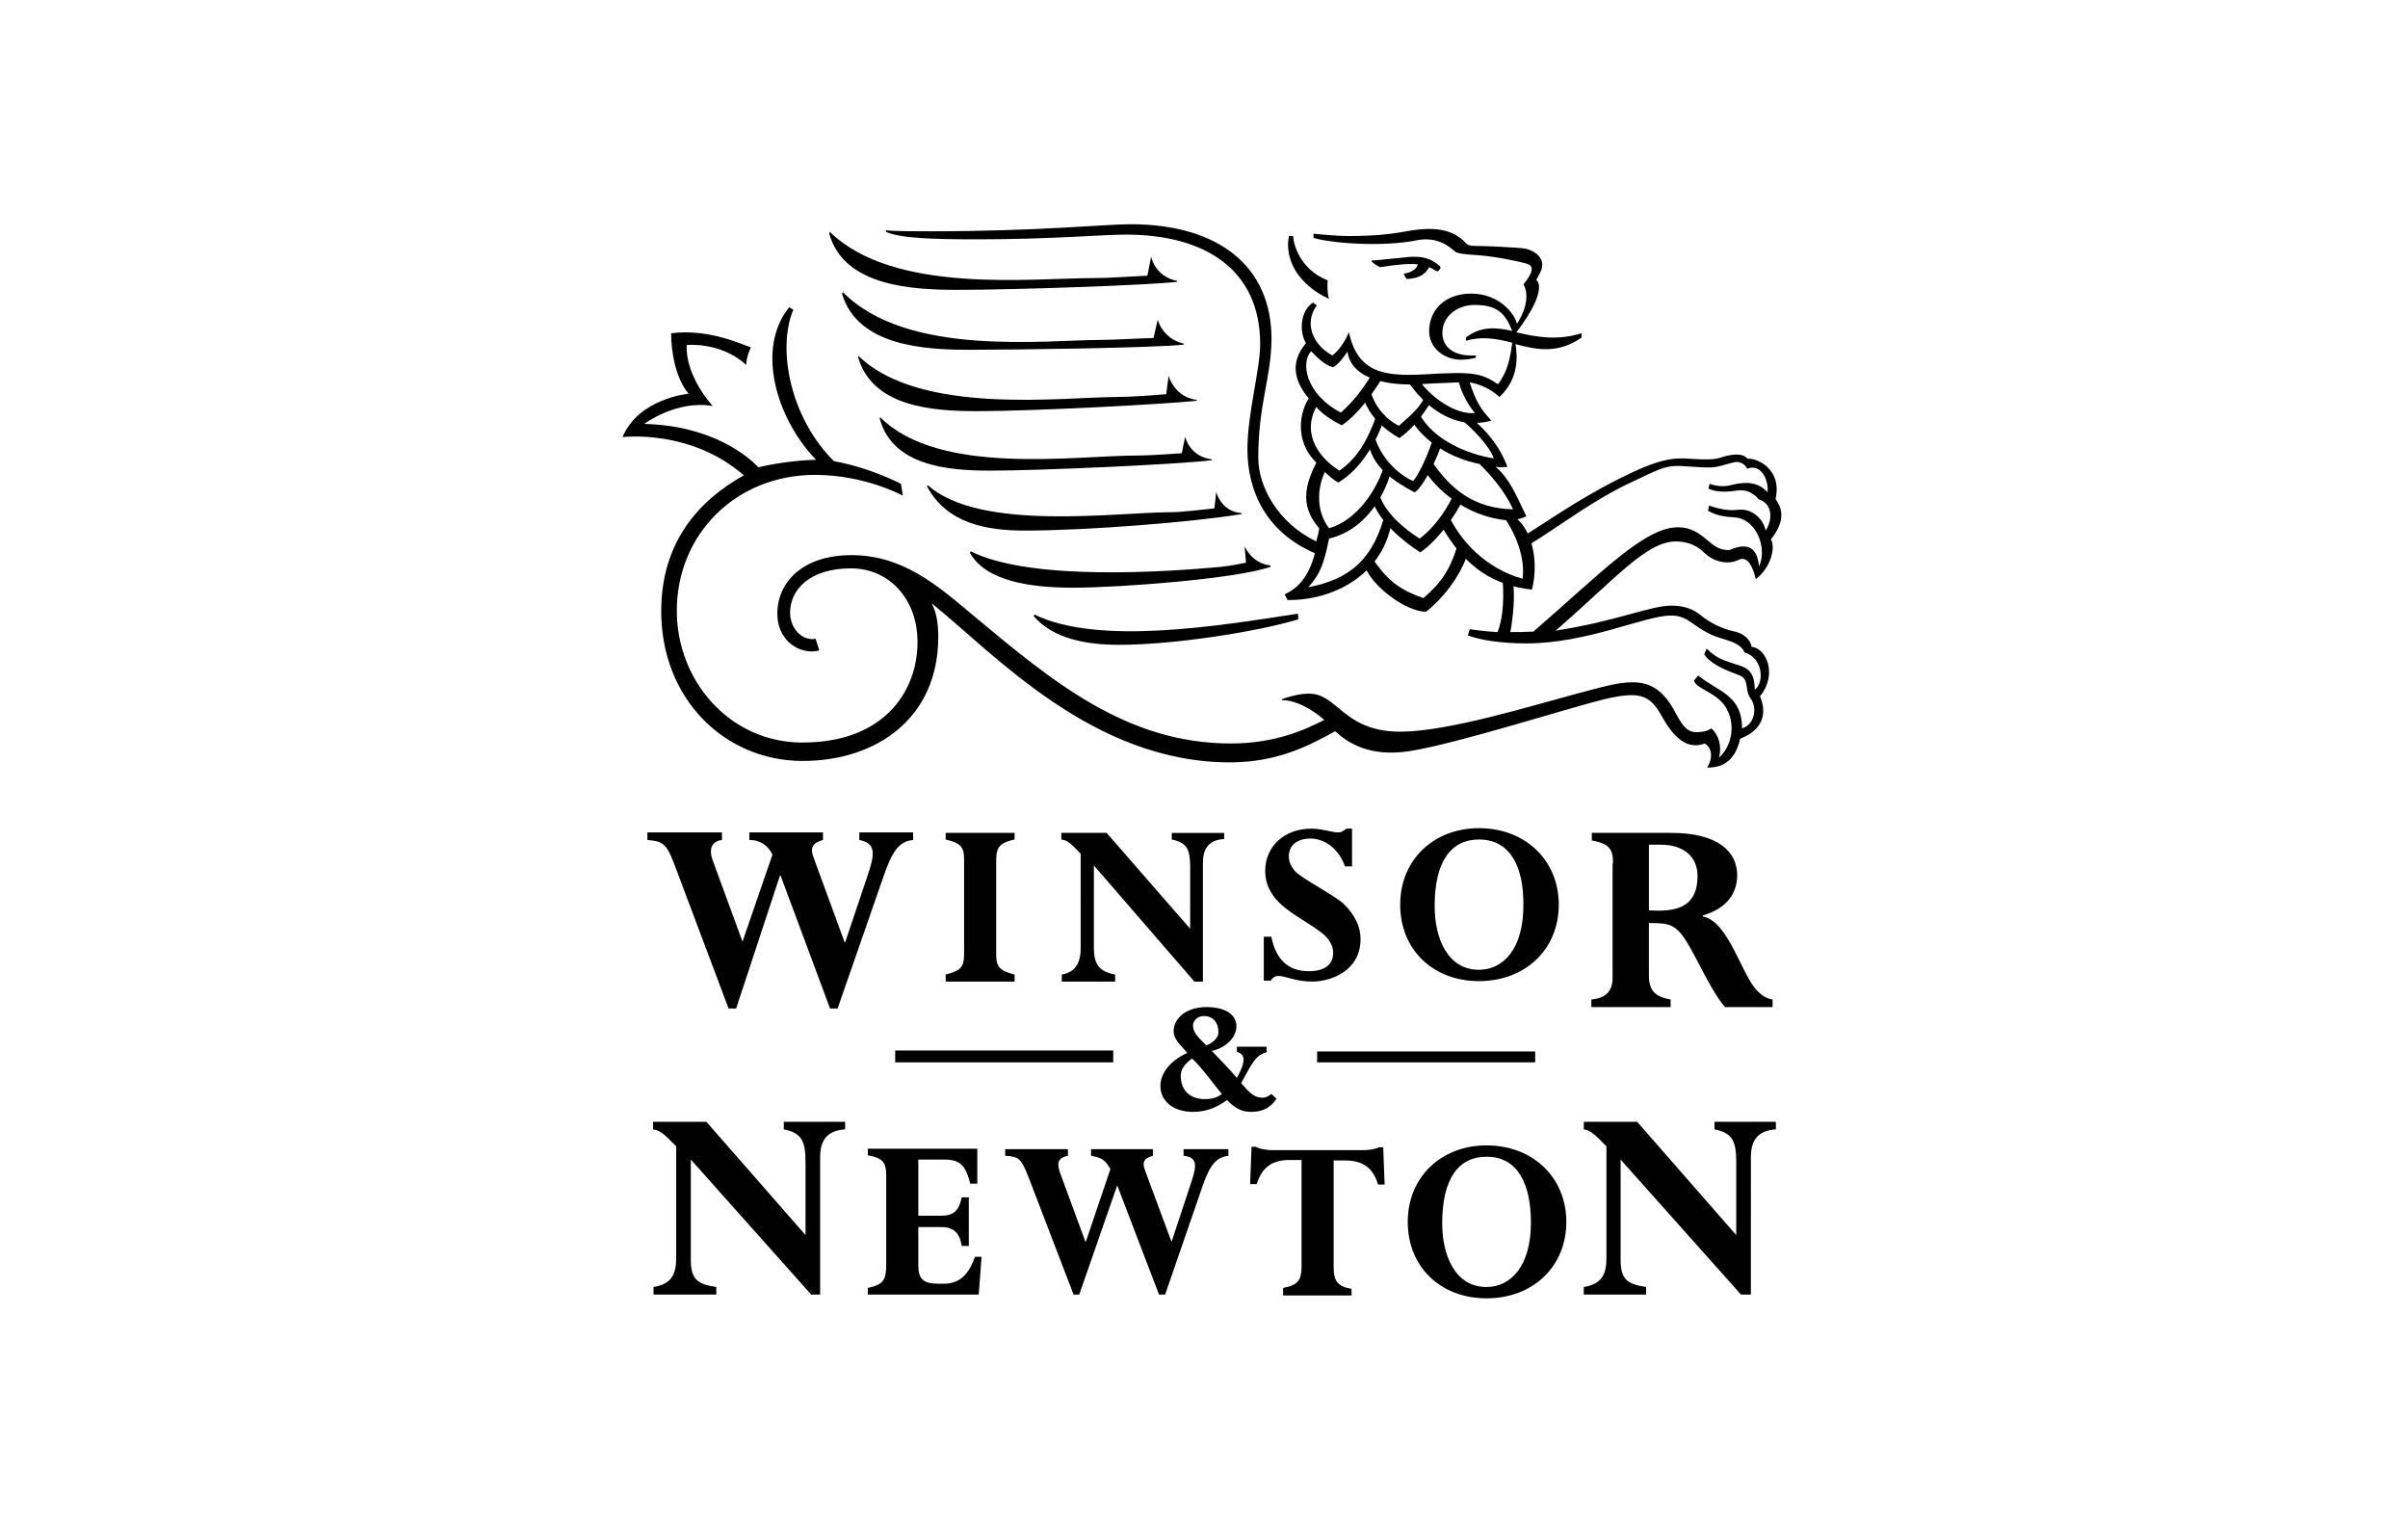 <?xml version="1.0" encoding="utf-8"?>
<!-- Generator: Adobe Illustrator 22.1.0, SVG Export Plug-In . SVG Version: 6.00 Build 0)  -->
<svg version="1.1" id="图层_1" xmlns="http://www.w3.org/2000/svg" xmlns:xlink="http://www.w3.org/1999/xlink" x="0px" y="0px"
	 viewBox="0 0 510.2 323.1" style="enable-background:new 0 0 510.2 323.1;" xml:space="preserve">
<style type="text/css">
	.st0{fill:#FFFFFF;}
</style>
<rect class="st0" width="510.2" height="323.1"/>
<title>Group 10</title>
<desc>Created with Sketch.</desc>
<g id="Symbols">
	<g id="Group-10">
		<g id="W_x26_N-LOGO-Black-White-Small" transform="translate(4.569, 127.74)">
			<path id="Fill-1" d="M366.3,146.5h-2l-25.5-28.6v21.2c0,4,1.2,5.2,5.4,5.8v1.6H331v-1.6c3.8-0.6,4.8-2.7,4.8-6.1v-23.7
				c-2.8-2.9-3.4-3.3-4.8-3.6v-1.6h11.3l21,24v-15.4c0-4.4-0.7-6.2-4.6-7v-1.6h13v1.6c-4.2,0.3-5.3,2.7-5.3,6V146.5z M310.4,117.3
				c-5.9,0-9.4,4.6-9.4,14.1c0,6.6,2.6,13.5,9.4,13.5c5.1,0,9.4-4.4,9.4-13.6C319.8,123.2,317.1,117.3,310.4,117.3L310.4,117.3z
				 M310.4,147.3c-9.8,0-16.7-6.7-16.7-16.2c0-9.4,7-16.2,16.7-16.2c9.8,0,16.9,6.8,16.9,16.2C327.3,140.6,320.2,147.3,310.4,147.3
				L310.4,147.3z M251,93.7c1.3-0.4,2.6-1.6,2.6-2.7c0-2.2-1.2-3.5-3.1-3.5c-1.3,0-2.3,0.9-2.3,2.1C248.3,91,249,91.7,251,93.7
				L251,93.7z M250.7,105.1c1.3,0,2.5-0.2,3.6-1.1c-1.7-2-4.2-5.6-6.3-7.5c-1.4,1-2.4,2.2-2.4,3.6
				C245.6,103.3,247.6,105.1,250.7,105.1L250.7,105.1z M274.5,97.3h46.2v-2.3h-46.2V97.3z M185.1,97.3h46.2v-2.5h-46.2V97.3z
				 M344.9,65.1c6.8,0.5,10.2-1.4,10.2-7.3c0-4-2.9-6.6-7.8-6.6h-2.5V65.1z M206.5,74.4c0,2.7,0.7,3.5,3.9,4.3v1.5h-14.6v-1.5
				c3.8-0.9,3.9-2,3.9-5V54.4c0-2.8-0.7-3.5-3.9-4.3v-1.4h14.6v1.4c-3.7,0.8-3.9,2-3.9,5V74.4z M267.3,146.5v-1.4
				c3.2-0.6,3.9-1.7,3.9-4.6v-22.5h-2.6c-3.7,0-5.8,1.6-6.9,5.1h-1.4l0.3-7.9h0.9c0.4,0.2,0.9,0.4,1.5,0.5c0.6,0.1,1.1,0.2,1.6,0.2
				h19.9c1,0,2.3-0.2,3.1-0.6h0.9l0.3,7.9h-1.4c-1-3.5-3.2-5.1-6.9-5.1H278v22.6c0,3,0.9,4.1,3.8,4.6v1.4H267.3z M282,55.8h-1.6
				c-1.2-3.5-4.1-5.9-7.3-5.9c-2.8,0-4.6,1.4-4.6,3.8c0,1.1,0.5,2.2,1.4,3.2c1.6,1.6,8.4,5.1,10.3,6.9c2.3,2.3,3.5,4.7,3.5,7.4
				c0,6.8-6.4,9-10.2,9c-3.7,0-5.6-1.2-7.2-1.2c-0.7,0-1.3,0.4-1.6,1h-1.5v-9.3h1.6c0.9,4.6,3.4,7.3,7.9,7.3c3.3,0,5.2-1.3,5.2-3.9
				c0-1-0.4-2.3-1.6-3.5c-2.4-2.3-7.4-4.6-9.9-7.2c-1.9-1.9-2.9-4.1-2.9-6.6c0-5.3,4.1-9,9.8-9c1.1,0,2.2,0.2,3.2,0.4
				c0.9,0.2,1.7,0.4,2.6,0.4c0.5,0,1-0.3,1.6-0.8h1.2V55.8z M263.7,95.2c-2.3,0.6-3,2.4-5.3,6.5c1.9,2.2,2.8,3.1,4.6,3.1
				c0.6,0,1.2-0.3,1.8-0.8l1.1,1c-1.2,1.9-3,2.8-5.3,2.8c-2,0-3.3-0.6-5.2-2.5c-2.3,1.7-4.6,2.5-7.2,2.5c-4.1,0-6.9-2.2-6.9-5.5
				c0-2.8,2.2-5.4,5.7-7c-1.8-2-2.9-3-2.9-4.6c0-2.6,2.5-5.1,7-5.1c3.8,0,6.3,1.5,6.3,4.1c0,2.1-1.9,4.4-5.2,5.2
				c1.9,2,3.5,3.6,5.3,5.7c1-1.8,1.4-2.9,1.4-3.9c0-0.8-0.4-1.3-1.4-1.6v-1.1h6.3V95.2z M200.7,136.2h-1.5c-0.4-2.7-1.7-4-4.3-4H190
				v8.2c0,2.8,1.1,3.8,4.2,3.8h1.3c3.8,0,5.5-2.8,6.5-5.7h1.4l-0.6,8h-23.5v-1.4c3.4-0.7,3.9-1.8,3.9-5v-18.8c0-2.7-0.6-3.7-3.9-4.3
				v-1.4h23.2v7.4H201c-1-3.9-2.1-5.1-5.6-5.1H190v11.9h4.9c2.5,0,3.7-1,4.3-3.9h1.5V136.2z M250.4,80.2h-1.9l-21.3-24.6V73
				c0,3.4,1,5.1,4.5,5.7v1.5h-11.3v-1.5c3.3-0.5,4.1-3.1,4-6.1V53.1c-2.3-2.4-2.8-2.8-4.1-3v-1.4h9.6l17.7,20.3v-13
				c0-3.8-0.6-5.2-3.9-5.9v-1.4h11.1V50c-3.5,0.2-4.5,2.3-4.5,5.1V80.2z M308.8,50.1c-5.9,0-9.4,4.6-9.4,14.1
				c0,6.6,2.6,13.5,9.4,13.5c5.1,0,9.4-4.4,9.4-13.6C318.3,56,315.5,50.1,308.8,50.1L308.8,50.1z M242.3,146.5H241l-8.8-23h-0.1
				l-8,23h-1.2l-9.6-25c-1.6-4.1-2.2-4.2-4.9-4.4v-1.4h13.3v1.4c-2.4,0.5-2.3,1.8-1.6,3.8l5.3,14.4h0.1l5.2-15.4
				c-1.1-1.8-1.5-2.3-4.1-2.8v-1.4h13.1v1.4c-1.9,0.5-2.3,1.4-1.7,3l5.6,15.1h0.1l4.2-12.7c1.2-3.6,1.1-5.1-1.7-5.4v-1.4h9.5v1.4
				c-2.5,0.3-3.9,1.8-5.5,6.5L242.3,146.5z M169.3,146.5h-2l-25.5-28.6v21.2c0,4,1.2,5.2,5.4,5.8v1.6h-13.3v-1.6
				c3.8-0.6,4.8-2.7,4.8-6.1v-23.7c-2.8-2.9-3.4-3.3-4.9-3.6v-1.6h11.3l21,24v-15.4c0-4.4-0.7-6.2-4.6-7v-1.6h13v1.6
				c-4.2,0.3-5.3,2.7-5.3,6V146.5z M172.9,85.9h-1.6l-10.5-28.2h-0.1l-9.3,28.2h-1.6l-11.4-30.3c-1.8-4.9-2.7-5.1-5.8-5.4v-1.6h15.8
				v1.6c-2.4,0.3-2.8,2.2-1.9,4.5l6.2,16.9h0.1l6.3-18.3c-0.9-1.8-2.4-3.1-4.9-3.1v-1.6h15.6v1.6c-2.2,0.6-2.8,1.7-2,3.7l6.6,18h0.1
				l4.9-14.6c1.4-4.2,1.6-6.4-1.9-7.1v-1.6h11.4v1.6c-2.9,0.3-4.4,2.2-6.3,7.8L172.9,85.9z M337.2,55.2c0-3-0.7-4.2-4.5-4.9v-1.6
				h16.8c10,0,14,4,14,9c0,3.7-2.1,7-7.3,8.5v0.2c5.5,1,8.3,12.6,11.6,15.8c0.9,0.9,1.7,1.5,3.2,1.8v1.6h-10.1
				c-3.9-4.7-7-13.3-9.8-16.1c-1.6-1.6-3.1-1.7-6.3-1.7v11.1c0,3.2,1.3,4.5,4.6,5.1v1.6h-16.8V84c3-0.3,4.5-1.7,4.5-4.6V55.2z
				 M308.8,80.1c-9.8,0-16.7-6.7-16.7-16.2c0-9.4,7-16.2,16.7-16.2c9.8,0,16.9,6.8,16.9,16.2C325.7,73.4,318.6,80.1,308.8,80.1
				L308.8,80.1z M376.1,111.1v-1.3V111.1z"/>
		</g>
		<path id="Path" d="M289.9,93.3c0.5,5.5,5.5,8.7,9.8,11c1.7-0.8,5.2-7.9,5.8-10.5l-1.8-1.1c-0.8,2.7-2.8,7.5-4.3,9.2
			c-3.2-1.4-7-5-8.3-9.9L289.9,93.3z"/>
		<path id="Path_1_" d="M290.8,106c1.2,4.2,6.2,8.5,10.1,11c3.7-2.3,8.2-8.9,8.8-10.8l-1.7-1.5c-0.9,2.1-3.4,6.5-7.2,9.4
			c-0.3-0.2-7.8-4.7-8.7-10.1L290.8,106z"/>
		<path id="Path_2_" d="M324,115.4c5.8-3.5,13.8-9.7,22-13.4c4.7-2.2,6.6-3.4,9.8-3.3c3.7,0.2,6.2,0.5,7.8,0.2c1.7-0.3,2.8-0.8,4-1
			c1.1-0.2,2.2,0.5,2.6,1.4c2.6-1.1,4.6,1.9,4.3,5c-2.1-2.4-4.9-2.2-7.5-1.6c-1.7,0.5-3.3,0.3-4.8-0.2l-0.2,1
			c1.7,0.9,4.3,0.7,6.2,0.4c3-0.4,4.5,2.1,4.5,1.9c2.9,0.9,2.9,4.4,1.4,6.6c-0.5-2.5-2.9-4.8-6-4.4c-1.3,0.2-3.5,0-6-0.9l-0.2,1.1
			c1.7,1,3.6,1.3,5.6,1.4c4.7,0.3,7,6.6,5.2,10.4c-0.4-4.4-2.8-5-6.2-3.5c-4.3,0.4-5.3-4.8-11-4.8c-7.1,0-16.4,9.8-30.6,22.1
			c-2.2,0.1-3.4,0.1-4.9,0.1c0.6-3.2,1-7.5,0.6-10.3l-2.2-0.5c0.3,4.7-0.1,8.3-1.1,10.8c-2.5-0.1-5.9-0.6-5.9-0.6l-0.4,1.3
			c2.6,1,7.1,1.7,12.4,1.7c13,0,25.1-5.9,30.6-5.9c1.5,0,2.7,0.3,4.4,1.5c3.8,2.7,4.7,2.8,7.8,3.8c1.6,0.5,3.1,1.4,3.4,2.5
			c3.9,1.1,4.3,6.4,2.2,7.9c-0.1-4.9-2.3-4.7-5.6-5.9c-1.5-0.5-2.9-1.1-4.6-2.8l-0.5,1.2c0.9,1.7,4.1,3.2,6,3.9c2,0.8,2.7,0.7,3,3
			c0.1,0.5,0.1,1.5,0.9,2.6c1.2,1.6,1,5.3-1.9,6.2c0-7.1-5-7.7-9.3-11.2l-0.9,1.1c0.7,1.8,4.2,2.3,6.4,5.1c2.7,3.7,1.7,8.8-1.1,11.2
			c0.7-2.5-0.1-4.9-1.6-6.2c-0.9,0.6-1.5,0.7-2.8,0.8c-2.8,0.2-3.7-2.2-5.3-5c-4.7-8.2-10.9-5.6-20.6-3.1c-9.7,2.6-27.2,8-37.2,8
			c-10.1,0-12.5-5.6-16.7-7.5c-2.6-1.2-5.9-0.2-8.4,0.6v0.2c3.7,0.1,7.1,2.6,9,4.2c-3.9,2-10.3,5-19.8,5
			c-22.1,0-37.8-13.1-54.8-27.3c-7.5-6.3-14.8-12.6-25.6-12.6c-10.3,0-15.7,5.7-15.7,12.4c0,5.2,3.8,8,7.3,8c0.6,0,1.1-0.1,1.6-0.2
			l-0.8-2.5c-0.3,0.1-0.5,0.1-0.7,0.1c-2.9-0.1-4.7-2.9-4.7-5.6c0-4.9,4.2-9.4,12.9-9.4c8,0,14.1,6.4,14.1,15.6
			c0,10.3-6.9,21.3-24.4,21.3c-15.4,0-26.6-13.1-26.6-27.9c0-16.2,12.5-28.8,29.3-28.8c10.6,0,18.6,4.4,18.6,4.4l-0.4-2.5
			c0,0-6.4-3.4-14.2-4.8c-9.3-9.2-12.1-23.9-8.6-32.1l-0.9-0.5c-7.1,8.8-2.7,23.6,5.7,32.3c-4.2,0.1-9,0.8-12.2,1.6
			c-2-2.1-9.5-8.8-24.2-9.2c0,0,6.8-5.1,14.5-3.8c0,0-5.8-6.2-5.5-12.9c0,0,7.1-0.8,12.6,4.2c0.1-2,1-3.7,1-3.7
			c-2.3-0.8-9.1-4-16.9-3c0,4.1,1,9.6,3.7,12.8c0,0-10.6,1-14,9.2c0,0,14.4-1.8,25.7,8.1c-9.5,5.3-17.5,14.1-17.5,28.8
			c0,18.4,13.3,31.7,30,31.7c15.4,0,28.7-8.9,28.7-26.3c0-2.9-0.4-5.2-1.4-7.1c13.3,10.7,34.1,33.7,63.2,33.7
			c10,0,16.7-3.5,22.3-6.6c2.5,2.3,7.1,5.6,15.9,4.2c10.4-1.7,33.8-9.2,41.2-11c7.4-1.7,9.6-1,12.2,3.8c3.3,5.9,6.3,6.6,9,5.6
			c1.4,0.8,1.9,2.9,0.5,5.1c3.9,0.1,6.1-2.1,7-6.1c5.2-2,5.6-5.8,4.2-9c3.7-4.5,1.5-10.1-1.8-10.5c-0.2-1.6-1.8-2.9-3.9-3.3
			c-2.2-0.5-4.7-1.6-6.9-3.4c-1.6-1.3-3.5-2-6.2-2c-4.4,0-11.6,3.3-24.5,5.3c12.7-11,19.2-18.9,25.5-18.9c2.9,0,4.8,1.2,5.9,2.3
			c1.9,1.9,4.9,2.8,7.4,1.6c2.6-1.3,3.6,4.1,3.6,4.1c3.4-2.6,4.2-7,3.2-8.4c3.5-4.4,2.1-7,1-8.6c1.5-6.7-4.5-8.8-5.9-8.5
			c-1.2-1.5-4.1-0.8-5.6-0.3c-1.7,0.5-2.8,0.5-6.4,0.3c-3.7-0.3-6.7-0.1-15.2,4.2c-9,4.5-16.5,9.9-20.5,12.3L324,115.4z"/>
		<path id="Path_3_" d="M299,89c2.8,4.5,8.1,8,14.5,9.3c2.2,2.2,5.2,5.5,7.1,9.6c-8.4-0.2-13.3-4.3-17.4-10.4l-1.3,2.3
			c2.3,3.5,8.3,9.5,17.2,10.4c2.6,4,4,8.6,3.5,12.4c-7.3-2-13.2-7.6-16.1-14.3l-1.5,2.4c5.5,10.1,12.2,13.4,19.6,14.2
			c1.5-6.2-0.1-12.3-3.1-14.9c1.1-0.2,1.5-0.5,1.9-0.6c-1.8-3.7-3.4-7.9-6.5-10.5c0.9,0.1,1.2,0.1,2.5,0c-1.7-4.5-4.7-8-7.8-10.4
			l-2.1,0.3c2.1,1.6,6.1,5.6,7,8.3c-5.4-0.8-12.9-3.9-15.8-9.5L299,89z"/>
		<path id="Path_4_" d="M290.8,79.1c-2.1,3.4-3.9,5.8-6.7,8.3c-7.6-4-8.5-10.7-6.3-13c1.1,1.1,2.6,2.8,4.6,3.4
			c1.1-0.5,2.2-2,3.1-3.3c0.9,6.2,9.4,7.2,15.1,6.9c2.9-0.2,6.6-0.3,8.5-0.4c0.7,2.7,2.3,5.2,3.4,6.5c-4.1,0.4-9.4-3.3-12.2-7.4
			l-1.8,1c3,4.3,9.1,10.3,17.5,8c-2.3-2.4-3.4-4.3-4.6-8.1c2.4,0.4,4.7,1.6,6.3,3.1c4.2-3.9,3.8-8.8,3.4-11.2
			c4.4,1.2,9.1,2.1,14-1.4v-0.9c-5.2,1.6-9.6,0.8-13.8-0.2c7.1-9.4,4.2-11.1,4.2-11.1l0.8-1.5c1.7-3.2-1.6-5-3.6-5.2
			c-1.7-0.2-8-0.5-9.9-0.5c-2,0-2-0.4-2.7-1.1c-2-1.9-4.6-2.5-7.3-2.5c-4.8,0-6.2,1.5-17.2,1.5c-2,0-5.6-0.3-7.3-0.5v0.9
			c3.6,1.1,14.5,2,21.9,0.5c4.6-0.9,7.1,1.6,8,2.3c0.5,0.4,0.8,0.6,5.4,0.9c3.6,0.3,8.4,1.3,10,1.8c2.1,0.7,0.1,3.2-0.8,4.3
			c1.8,3.4-0.9,7.7-1.4,8.4c-0.3-1.7-3.4-6.4-9.7-6.4c-5.6,0-8.9,3.5-8.9,8c0,3.4,3.1,6,6.7,6c1.3,0,2.3-0.2,3.2-0.4l0-0.5
			c-0.5,0-1.1,0-1.1,0c-3.7,0-6-1.9-6-4.8c0-3.5,3.2-5.9,6.8-5.9c4.8,0,6.5,1.7,8,5.5c-3.5-0.8-6.7-1-9.8,1.4v0.7
			c3.2-1,6.4-0.5,9.8,0.4c-0.4,3.1-0.9,6-3,8.8c-3.6-2.4-5.3-2.7-15.5-2.1c-8.8,0.5-14.2-0.4-16.1-8.9c-1,2.2-2,3.7-3.5,4.9
			c-4.1-2.2-6.1-6.8-3.3-10.6l-0.8-0.6c-2.8,1.8-2.9,6.3-1.5,8.6c-3.8,4.5-2,8.6,0.6,11.7c-1.6,2.3-3.4,8.7,1.6,13.6
			c-2.2,4.4-3.7,9,0.6,13.9c-0.1,1.1-0.4,1.8-0.6,2.8c-8-3.8-12.3-11.5-12.3-17.7c0-11.4,2.7-16.8,2.8-25
			c0.1-15.5-11.1-24.5-29.9-24.5c-5.3,0-19.5,1.5-42.5,1.5c-3.7,0-6.8,0-9.3-0.2v0.3c3,1.4,10.1,1.6,19.4,1.6c15.6,0,26.5-1,31.4-1
			c17.1,0,28.5,7.6,28.5,23.2c0,5.4-2.7,14.7-2.7,22.3c0,9,4.1,17.6,14.3,22c-1.4,5.3-3.8,7.5-6.4,8.7l0.6,1.2
			c9.3,0.2,20.8-5.2,22.2-17.6l-1.3-1.6c-2.5,10.5-7.6,14.8-16.5,16.5c2.6-2.9,3.3-5,4.4-10.3c8.7-2.1,12.2-10.8,13-13.8l-1.2-2
			c-1.5,5.2-5.8,11.9-11.8,13.6c-2.8-3.6-2.5-8.5-0.9-11.9c0.8,0.7,1.9,1.8,2.9,2.2c5.2-3.1,8.5-9.6,9.9-14.1l-1.5-1.2
			c-2.1,6.5-4.6,10.3-8.2,12.8c-3.8-2.3-8.2-7.4-4.9-13.5c1.1,1.4,3.2,2.8,5.4,3.9c3.4-2.3,6.5-6.6,8.6-10.1L290.8,79.1z"/>
		<path id="Path_5_" d="M302,83.7c-1.1,2.9-3.8,4.8-5.6,6.5c-4-2-5.9-5.9-6.1-8.1l-1.6,1.9c0.8,2.1,2.2,5.6,7.8,8.8
			c2.9-2,5-4.9,6.9-8L302,83.7z"/>
		<path id="Path_6_" d="M309.2,114.1c-1.7,6.5-3.9,9.4-7.6,12.6c-5.8-2-8-4.3-11.1-8.8l-1.4,1.8c1.3,4.3,8.6,9.8,13,9.9
			c3-2.2,7.6-7.5,9.1-13.1L309.2,114.1z"/>
		<path id="Path_7_" d="M281.6,63.3c-0.5-1.3-0.3-3.9-0.3-3.9l-0.2-0.1c-5.7-2.3-7.1-7.7-7.1-9.3h-0.9c-0.1,0.6-0.2,1.2-0.2,1.8
			C273,59.9,281.6,63.3,281.6,63.3L281.6,63.3z"/>
		<path id="Path_8_" d="M292.4,56.6c3.8-0.6,6.2-0.8,8-0.6c-0.3,1.1-1.4,1.7-3,2l0.6,1.1c2.7-0.1,4-1,4.8-2.5c0.5,0.2,1,0.5,1.5,0.8
			c0.3,0.2,0.5,0,0.7-0.3c0.3-0.3,0.3-0.5,0-0.8c-2.3-1.9-4.3-2.2-8.1-1.7c-3.6,0.4-6.3,0.6-6.3,0.6S290.3,55.5,292.4,56.6
			L292.4,56.6z"/>
		<path id="Path_9_" d="M275,130c-16.9,2.6-42.2,6.8-55.8,0.2l-0.2,0.3c4.1,4.8,11.1,6.1,18.1,6.1c11.5,0,29-2.7,38-5.4L275,130z"/>
		<path id="Path_10_" d="M269.1,120.1c-7.1,2.5-31.8,4.4-41.7,4.4c-8.9,0-18.5-1.3-21.9-7.4l0.2-0.3c12.7,6.4,41.9,4.3,52.8,3.3
			c2.2-0.2,5.5-0.9,5.5-0.9l-0.3-3.5c0,0,1.4,3.6,5.5,4.1V120.1z"/>
		<path id="Path_11_" d="M196.6,102.8c11.1,9.9,40,5.7,51.7,5.7c2.2,0,5.8-0.5,9-0.8l0.4-3.5c0,0,0.9,4.1,5.3,4.5l0.1,0.2
			c-10.3,1.7-32.8,3.5-46,3.5c-8.1,0-16.5-1.5-20.7-9.4L196.6,102.8z"/>
		<path id="Path_12_" d="M178.6,61.9C192.2,75.7,221.4,72,233.7,72c2.1,0,7.2-0.3,10.7-0.4l0.9-3.9c0,0,0.9,4,5.5,5.1V73
			c-5.8,0.7-36,1.1-45.3,1.1c-9.4,0-23.8-0.7-27.1-11.9L178.6,61.9z"/>
		<path id="Path_13_" d="M186.5,88.4c12.5,12.5,41.3,8.1,54.4,8.1c3.1,0,9.7-0.5,9.5-0.5l0.7-3.5c0,0,0.9,4.2,5.6,4.8l0.1,0.2
			c-7.6,0.9-36.6,2.2-47,2.2c-9.2,0-20.7-1.1-23.4-11L186.5,88.4z"/>
		<path id="Path_14_" d="M175.8,49.1c13.6,13.3,42.6,9.8,56.4,9.8c2.7,0,6.8-0.3,10.9-0.5l0.8-4c0,0,0.8,4.2,5.5,5.1v0.2
			c-5.7,0.7-34.2,1.7-46.5,1.7c-9.5,0-24.1-0.7-27.2-11.9L175.8,49.1z"/>
		<path id="Path_15_" d="M181.9,75.4c13,12.7,43.5,8.7,54.7,8.7c2.8,0,8.5-0.4,10.5-0.6l0.5-3.9c0,0,1.2,4.5,5.9,5.1l0.1,0.2
			c-6.5,0.7-34.5,2.2-46.5,2.2c-9.3,0-22.3-0.8-25.3-11.5L181.9,75.4z"/>
		<polygon id="Path-2" points="290,79.3 290.4,80.5 291.6,80.9 293,80.4 293.3,79.7 290.7,78.6 		"/>
		<polygon id="Path-3" points="298.2,81.2 299.4,81.8 301.3,81.7 301.4,80.9 300.5,79.8 		"/>
	</g>
</g>
</svg>
